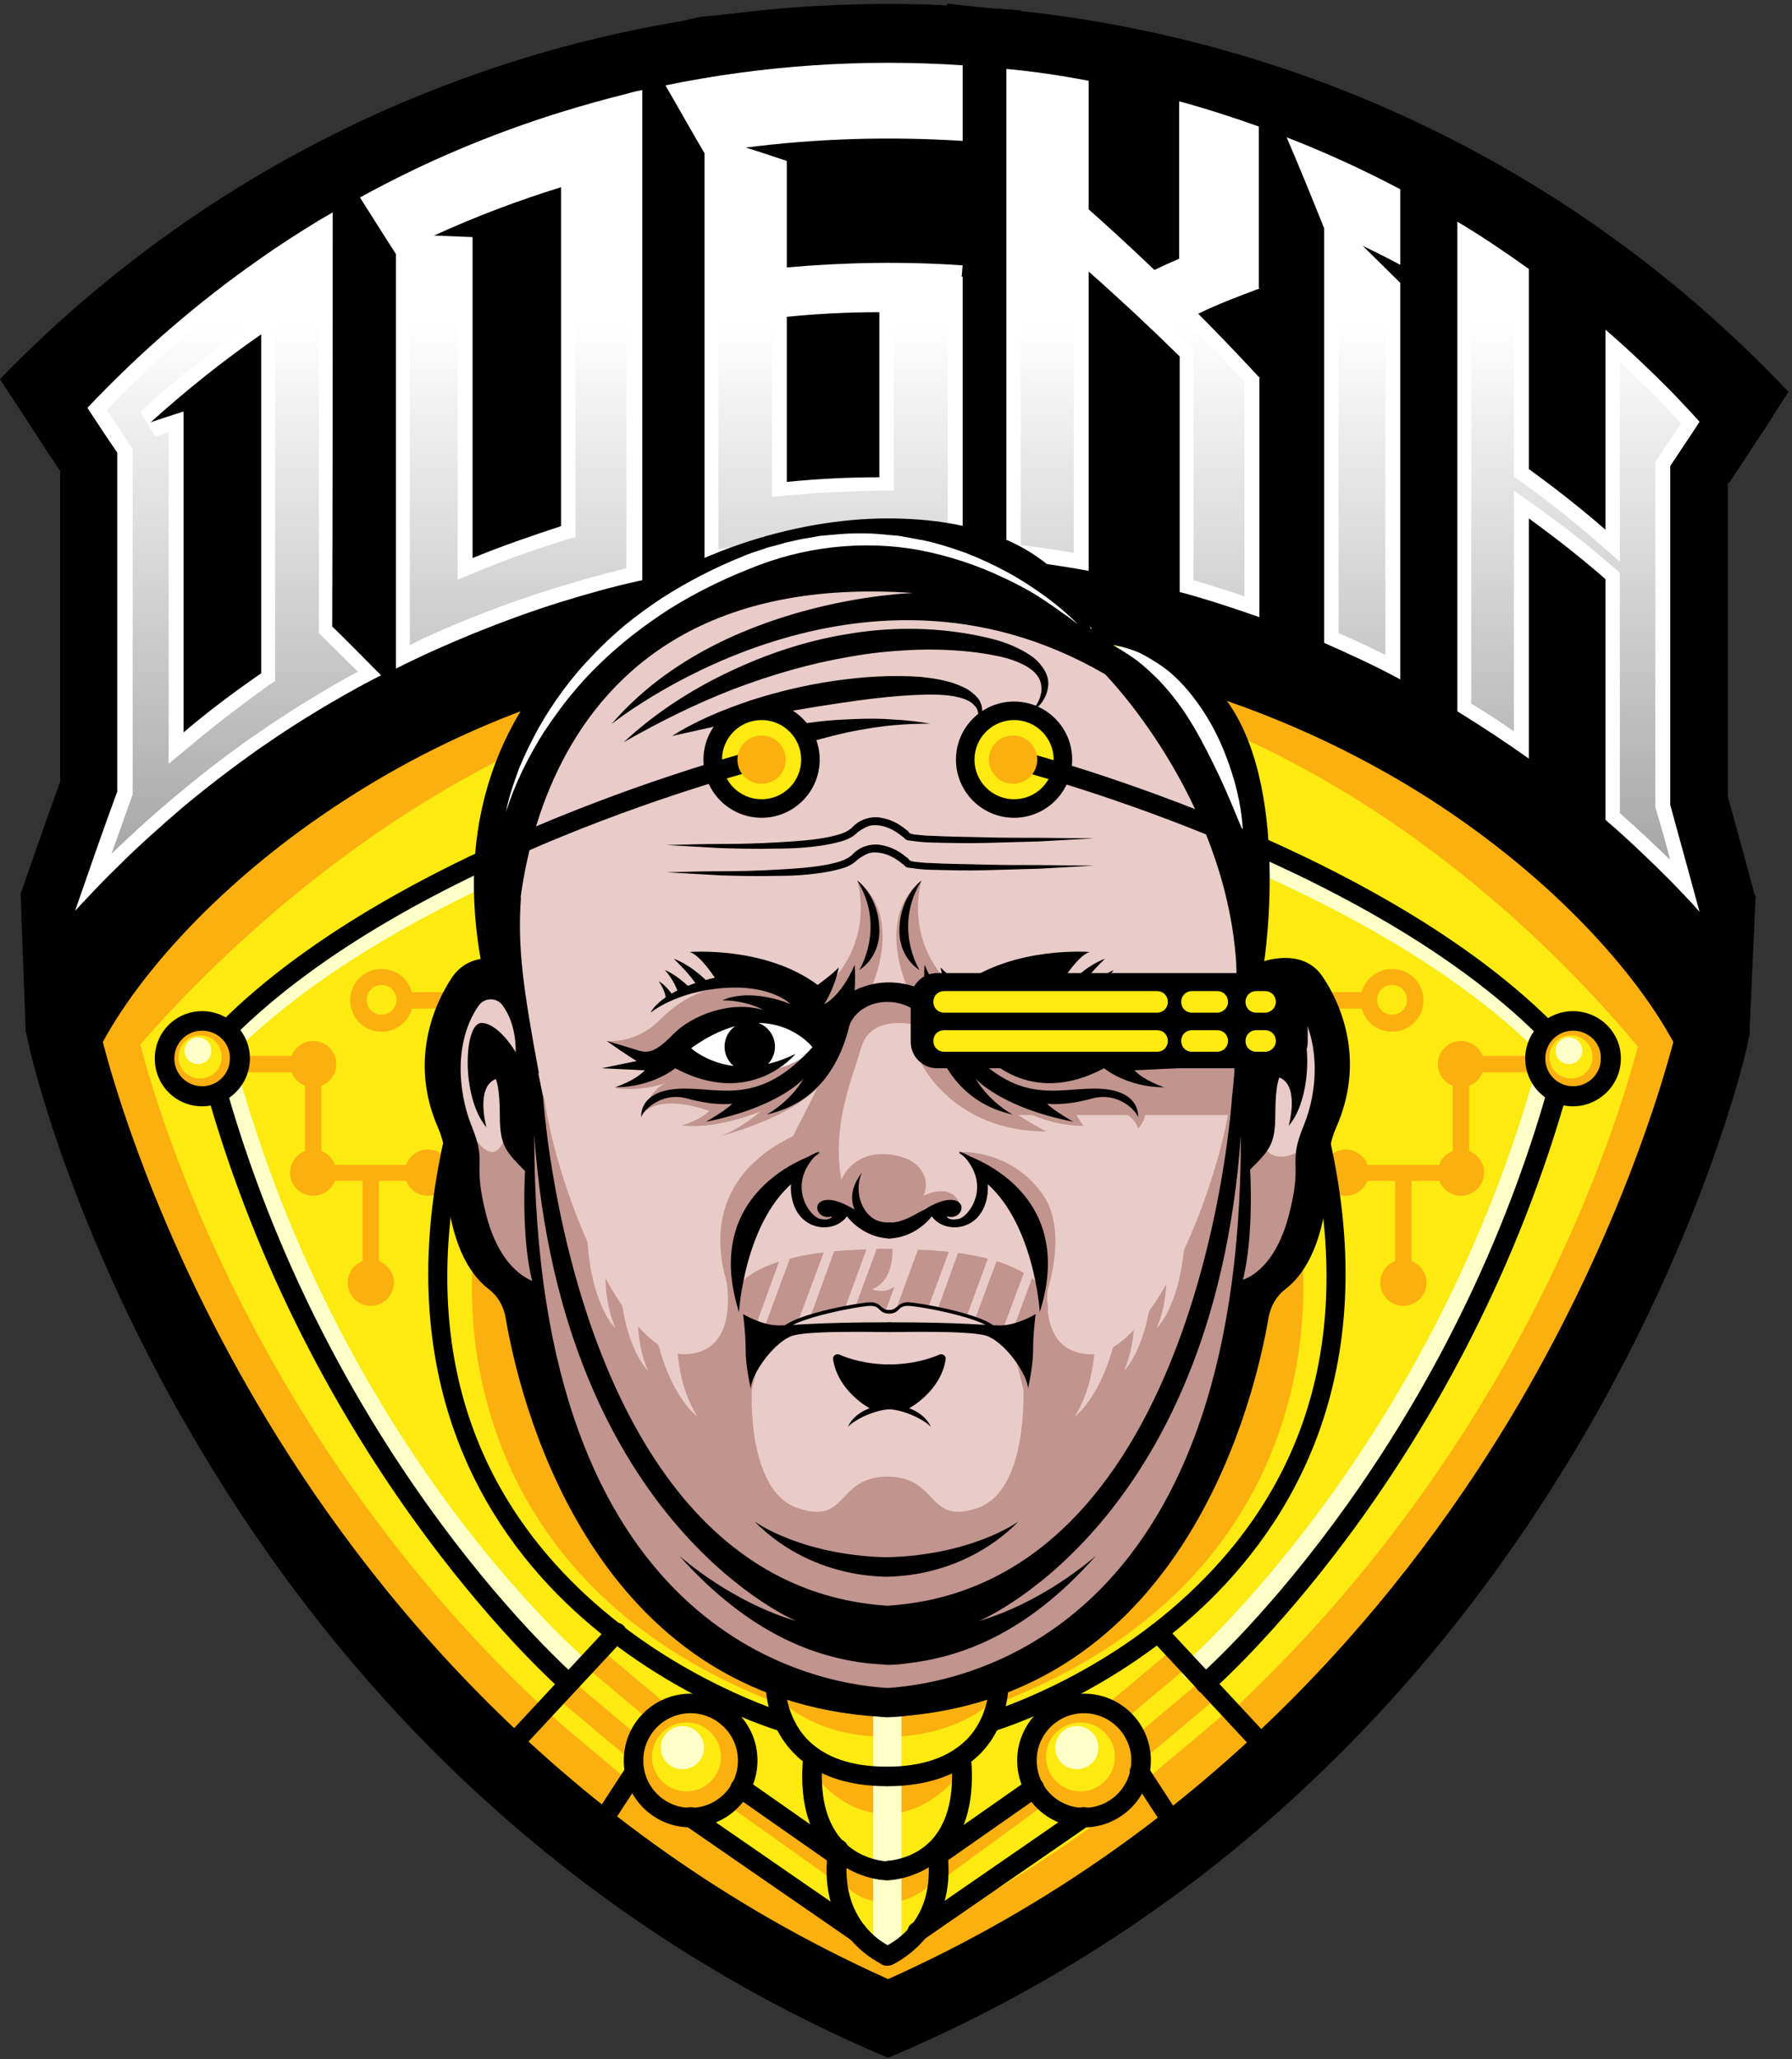 <svg width="349" height="401" viewBox="0 0 349 401" fill="none" xmlns="http://www.w3.org/2000/svg">
<rect x="0" y="0" width="349" height="401" fill="#333333" stroke="none"/>
<path d="M0 73.81L10.115 89.333C14.422 87.731 245.268 5.707 336.304 89.734L336.705 94.14L348.322 76.313C253.881 -23.536 95.343 -24.438 0 73.81Z" fill="black"/>
<path d="M336.605 94.139L345.318 81.02L339.309 74.51C337.306 72.307 335.303 70.204 333.3 68.1C329.093 63.794 324.587 59.588 320.08 55.682C320.08 55.682 293.64 35.852 289.634 33.448L284.026 30.043L283.926 29.943L272.408 23.934C267.201 21.33 261.893 19.027 256.485 16.823V16.623L251.878 14.921L213.921 4.505C208.913 3.604 203.806 2.802 198.798 2.201V2.001L192.589 1.601L184.477 0.699V1.1C180.571 0.9 176.765 0.799 172.859 0.799C160.641 0.799 136.204 3.303 136.204 3.303L124.787 6.007L111.868 8.711L112.168 9.212C110.065 9.813 107.962 10.414 105.859 11.115C95.743 14.22 85.829 18.125 76.214 22.732L61.792 30.043L53.981 34.35L54.181 34.65C50.876 36.753 47.571 38.856 44.366 41.16C31.647 50.073 19.729 60.389 9.013 71.806L0.1 73.909L11.717 91.736V152.227C9.113 159.337 6.61 166.648 4.106 173.759L23.235 185.076C25.738 182.272 28.342 179.568 30.946 176.964C34.852 173.158 38.858 169.452 42.964 165.947C47.571 162.141 52.378 158.436 57.186 155.031C61.492 152.026 65.999 149.122 70.506 146.518C73.41 144.815 76.414 143.113 79.519 141.611L80.821 140.91L82.123 140.309C86.73 138.005 91.537 135.802 96.244 133.899C101.552 131.696 107.06 129.793 112.569 128.09C117.176 126.688 121.883 125.386 126.59 124.285L133.2 122.782L139.008 121.781C144.016 120.98 149.124 120.279 154.231 119.778C159.94 119.277 165.648 118.977 171.357 118.977C171.858 118.977 172.358 118.977 172.859 118.977C177.166 118.977 181.472 119.077 185.778 119.377L190.586 119.678L194.592 120.078C199.699 120.579 204.707 121.38 209.714 122.282L218.227 123.884L226.54 126.187C231.447 127.489 236.455 129.092 241.262 130.794L247.371 132.998L253.38 135.602C258.087 137.705 262.894 139.908 267.401 142.312L272.709 145.116L277.817 148.221C282.323 150.925 286.73 153.929 291.036 157.034L301.252 164.345V164.745L305.158 168.15C309.264 171.656 313.27 175.461 317.075 179.367C318.878 181.27 320.781 183.173 322.484 185.176L341.813 174.56C340.11 168.15 338.307 161.641 336.505 155.131V94.139H336.605Z" fill="black"/>
<path d="M64.797 41.359C63.896 41.86 63.095 42.361 62.193 42.862C58.287 45.265 54.482 47.669 50.676 50.373C38.758 58.685 27.441 68.4 17.026 79.416C18.928 82.321 20.831 85.225 22.834 88.129C22.834 110.163 22.834 132.095 22.834 154.129C20.03 161.74 17.326 169.552 14.622 177.363C17.326 174.459 20.03 171.555 22.834 168.851C26.94 164.744 31.247 160.939 35.553 157.233C40.461 153.127 45.468 149.321 50.576 145.716C55.183 142.511 59.89 139.507 64.697 136.702C67.802 134.9 71.007 133.097 74.211 131.495C71.007 128.29 67.902 125.085 64.697 121.98C64.797 95.14 64.797 68.3 64.797 41.359ZM35.754 142.611C35.754 121.78 35.754 100.949 35.754 80.118C33.55 80.819 31.447 81.52 29.344 82.221C36.254 76.011 43.365 70.303 50.876 65.095C50.876 87.128 50.876 109.061 50.876 131.094C45.669 134.699 40.561 138.505 35.754 142.611Z" fill="white"/>
<path d="M21.733 166.246C23.035 162.541 24.337 158.835 25.639 155.23L25.839 154.729V87.428L20.831 79.817C30.446 69.702 41.162 60.688 52.479 52.776C55.583 50.573 58.788 48.47 62.093 46.467V123.282L62.894 124.083C65.198 126.287 67.401 128.59 69.705 130.793C67.602 131.895 65.498 133.097 63.495 134.299C58.688 137.103 53.881 140.207 49.274 143.412C44.066 147.018 38.959 151.024 34.051 155.13C29.745 158.735 25.639 162.441 21.733 166.246ZM32.849 148.72L37.556 144.814C42.364 140.808 47.371 137.003 52.379 133.397L53.58 132.596V59.687L49.074 62.791C41.462 68.099 34.151 73.908 27.341 80.217L30.245 85.025C31.147 84.724 31.948 84.424 32.849 84.123V148.72Z" fill="url(#paint0_linear_2891_574)"/>
<path d="M109.264 21.832C95.744 26.038 82.624 31.546 70.105 38.457C72.409 42.062 74.712 45.768 77.116 49.473C77.116 71.506 77.116 93.439 77.116 115.472C77.116 120.38 77.116 125.287 77.116 130.194C82.023 127.691 87.031 125.487 92.138 123.384C97.847 121.081 103.555 118.978 109.364 117.175C114.271 115.673 119.179 114.271 124.186 113.169C124.487 113.069 124.787 113.069 125.088 112.969C125.088 81.121 125.088 49.373 125.088 17.525C124.086 17.726 123.185 17.926 122.183 18.226C117.777 19.328 113.47 20.53 109.264 21.832ZM92.038 108.662C92.038 87.831 92.038 67 92.038 46.168C89.534 46.068 87.031 45.968 84.527 45.868C92.639 42.162 100.851 39.058 109.264 36.454C109.264 58.487 109.264 80.42 109.264 102.453C103.455 104.356 97.647 106.359 92.038 108.662Z" fill="white"/>
<path d="M79.82 48.672L79.419 47.971C77.617 45.167 75.814 42.263 74.011 39.458C85.528 33.349 97.546 28.342 109.965 24.436C113.871 23.234 117.977 22.132 121.983 21.131V110.665C117.376 111.767 112.769 113.069 108.262 114.471C102.354 116.274 96.545 118.377 90.836 120.68C87.131 122.182 83.425 123.785 79.82 125.588V48.672ZM89.134 112.868L93.04 111.266C98.548 108.963 104.256 106.96 110.065 105.157L112.068 104.556V32.648L108.363 33.75C99.85 36.354 91.437 39.559 83.325 43.264L84.427 48.672C86.029 48.672 87.531 48.772 89.134 48.772V112.868Z" fill="url(#paint1_linear_2891_574)"/>
<path d="M137.206 29.842C137.206 37.955 137.206 46.067 137.206 54.079C137.206 57.284 137.206 60.488 137.206 63.693C137.206 74.409 137.206 85.125 137.206 95.841C137.206 100.749 137.206 105.656 137.206 110.564C142.514 109.662 147.922 108.961 153.23 108.46C159.239 107.859 165.248 107.659 171.257 107.559C176.365 107.559 181.472 107.659 186.58 107.96C186.88 107.96 187.181 107.96 187.481 108.06C187.481 90.033 187.481 71.906 187.481 53.879C187.381 53.879 187.381 53.879 187.281 53.879C187.381 53.177 187.381 52.376 187.481 51.675C176.064 50.874 164.647 51.074 153.23 52.076C153.23 45.165 153.23 38.255 153.23 31.345C150.526 30.443 147.922 29.542 145.218 28.741C159.239 26.938 173.36 26.538 187.481 27.439C187.481 22.532 187.481 17.624 187.481 12.717C168.152 11.415 148.623 12.717 129.594 16.623C132.098 20.929 134.602 25.436 137.206 29.842ZM171.257 60.789C171.257 71.505 171.257 82.221 171.257 92.937C165.248 92.937 159.239 93.237 153.23 93.838C153.23 83.122 153.23 72.406 153.23 61.69C159.239 61.089 165.248 60.789 171.257 60.789Z" fill="white"/>
<path d="M140.01 29.141L139.609 28.44C137.707 25.135 135.804 21.83 134.001 18.525C146.82 16.122 159.84 14.92 172.859 14.92C176.765 14.92 180.671 15.02 184.577 15.22V24.234C180.671 24.034 176.765 23.933 172.859 23.933C163.545 23.933 154.031 24.534 144.817 25.736L144.316 31.244C146.319 31.845 148.322 32.546 150.325 33.147V54.98L153.43 54.68C159.84 54.079 166.35 53.778 172.859 53.778C176.665 53.778 180.471 53.878 184.276 54.079L184.076 56.282H184.577V104.755C180.671 104.554 176.765 104.454 172.859 104.454C172.359 104.454 171.758 104.454 171.157 104.454C165.048 104.454 158.938 104.855 152.829 105.356C148.523 105.756 144.216 106.257 139.91 106.958V29.141H140.01ZM171.257 57.884C165.148 57.884 159.039 58.285 152.929 58.786L150.325 58.986V96.743L153.43 96.442C159.339 95.942 165.348 95.641 171.257 95.541H174.061V57.784L171.257 57.884Z" fill="url(#paint2_linear_2891_574)"/>
<path d="M257.887 44.465C257.887 71.405 257.887 98.246 257.887 125.186C262.894 127.389 267.902 129.693 272.709 132.297C272.709 106.558 272.709 80.819 272.709 55.081C270.305 52.677 267.802 50.274 265.398 47.87C267.902 49.072 270.305 50.274 272.709 51.575C272.709 46.668 272.709 41.761 272.709 36.853C265.498 33.048 258.087 29.643 250.576 26.738C253.08 32.547 255.483 38.456 257.887 44.465Z" fill="white"/>
<path d="M269.905 127.589C266.9 126.087 263.796 124.584 260.691 123.282V43.863L260.491 43.362C258.989 39.557 257.386 35.751 255.784 31.945C260.591 33.948 265.198 36.152 269.805 38.555V46.868C268.703 46.367 267.601 45.766 266.5 45.265L263.295 49.872C265.498 51.975 267.601 54.078 269.805 56.182V127.589H269.905Z" fill="url(#paint3_linear_2891_574)"/>
<path d="M245.268 56.182C245.268 56.082 245.168 56.082 245.168 55.982C245.168 45.566 245.168 35.151 245.168 24.635C240.06 22.832 234.852 21.13 229.644 19.727C229.644 29.943 229.644 40.158 229.644 50.373C228.042 51.075 226.44 51.776 224.837 52.577C220.531 48.471 216.325 44.565 212.018 40.759C212.018 32.447 212.018 24.034 212.018 15.721C206.71 14.72 201.402 13.919 195.994 13.418C195.994 45.266 195.994 77.013 195.994 108.861C201.402 109.462 206.71 110.163 212.018 111.165C212.018 91.735 212.018 72.306 212.018 52.877C217.927 58.085 223.836 63.593 229.745 69.402C229.745 84.725 229.745 99.948 229.745 115.271C234.952 116.673 240.16 118.375 245.268 120.178C245.268 104.655 245.268 89.132 245.268 73.708L245.368 73.608L245.268 73.508C245.268 73.508 245.268 73.508 245.268 73.408H245.168C241.262 69.202 237.356 65.096 233.35 61.09C237.256 59.187 241.262 57.684 245.268 56.182Z" fill="white"/>
<path d="M242.263 116.072C238.958 114.971 235.754 113.969 232.449 112.968V68.1L231.647 67.299C225.839 61.59 219.83 55.982 213.821 50.674L209.114 46.468V107.66C205.709 107.059 202.203 106.558 198.798 106.157V16.623C202.203 17.024 205.709 17.524 209.114 18.125V42.061L210.115 42.862C214.422 46.668 218.728 50.574 222.934 54.58L224.337 55.882L226.039 55.081C227.641 54.38 229.244 53.679 230.846 52.978L232.549 52.276V23.533C235.854 24.535 239.159 25.536 242.364 26.638V54.179C238.958 55.481 235.553 56.783 232.148 58.185L228.242 59.788L231.247 62.792C234.952 66.498 238.658 70.404 242.364 74.31V116.072H242.263Z" fill="url(#paint4_linear_2891_574)"/>
<path d="M325.288 90.735C327.191 87.831 329.194 84.927 330.997 82.123C329.094 80.019 327.191 78.016 325.288 76.013C321.182 71.907 316.976 67.901 312.669 64.196C312.669 69.103 312.669 74.01 312.669 78.918C312.669 87.03 312.669 95.142 312.669 103.154C307.862 98.948 302.854 95.042 297.747 91.336C297.747 78.317 297.747 65.297 297.747 52.378C293.14 49.073 288.533 45.968 283.826 43.164C283.826 56.184 283.826 69.203 283.826 82.123C283.826 85.327 283.826 88.532 283.826 91.737C283.826 107.36 283.826 122.984 283.826 138.507C288.533 141.411 293.24 144.516 297.747 147.721C297.747 132.097 297.747 116.474 297.747 100.951C302.854 104.656 307.862 108.562 312.669 112.768C312.669 123.485 312.669 134.201 312.669 144.917C312.669 149.824 312.669 154.731 312.669 159.639C316.976 163.344 321.182 167.35 325.288 171.457C327.191 173.46 329.194 175.463 330.997 177.566C329.094 170.555 327.191 163.645 325.288 156.734C325.288 134.701 325.288 112.668 325.288 90.735Z" fill="white"/>
<path d="M325.288 167.45C322.083 164.346 318.778 161.241 315.473 158.337V111.466L314.472 110.665C309.664 106.459 304.557 102.453 299.349 98.747L294.842 95.542V142.413C292.138 140.51 289.334 138.707 286.53 137.005V48.272C289.334 50.074 292.138 51.977 294.842 53.88V92.838L296.044 93.639C301.052 97.245 306.059 101.151 310.766 105.257L315.473 109.363V70.505C318.077 72.908 320.681 75.412 323.185 78.016C324.587 79.418 325.989 80.921 327.391 82.423L322.384 89.934V157.135L322.484 157.535C323.485 160.74 324.387 164.045 325.288 167.45Z" fill="url(#paint5_linear_2891_574)"/>
<path d="M172.859 112.164C135.103 112.164 47.571 146.816 13.32 200.597C13.32 200.597 49.574 356.531 173.46 392.084C173.46 392.084 318.678 317.973 332.098 202.7C332.098 202.7 302.454 143.01 215.223 121.678C215.223 121.678 211.617 125.885 210.215 124.483C208.813 123.08 192.789 117.572 192.789 117.572L172.859 112.164Z" fill="#FCEA10"/>
<path d="M44.266 205.707C43.766 205.707 43.265 205.507 42.864 205.106C42.163 204.405 42.163 203.103 42.864 202.402C78.418 166.849 146.62 149.423 147.221 149.223C148.222 148.922 149.324 149.623 149.524 150.625C149.825 151.626 149.124 152.728 148.122 152.928C147.421 153.128 80.32 170.254 45.468 205.106C45.268 205.507 44.767 205.707 44.266 205.707Z" fill="#FFFFC8"/>
<path d="M301.252 205.707C300.751 205.707 300.25 205.507 299.85 205.106C264.997 170.254 197.897 153.128 197.196 152.928C196.194 152.628 195.593 151.626 195.794 150.625C196.094 149.623 197.096 148.922 198.097 149.223C198.798 149.423 266.9 166.849 302.454 202.402C303.155 203.103 303.155 204.405 302.454 205.106C302.253 205.507 301.753 205.707 301.252 205.707Z" fill="#FFFFC8"/>
<path d="M17.927 215.02C17.927 215.02 79.019 128.691 174.362 128.691C269.705 128.691 327.591 215.02 327.591 215.02L329.695 194.49L269.003 142.512L181.272 114.47L159.239 113.969L138.107 114.269L101.152 131.094L56.184 155.631L37.857 169.953L27.641 180.168L17.827 189.482L13.32 200.599L17.927 215.02Z" fill="#FCB010"/>
<path d="M187.281 115.272C187.281 115.272 165.448 108.462 156.034 111.467C146.52 114.471 129.895 120.981 125.288 125.588C120.681 130.195 109.364 139.709 104.957 152.929C100.551 166.149 97.546 180.069 97.546 180.069C97.546 180.069 97.346 191.186 96.044 191.186C94.742 191.186 88.433 195.793 88.433 195.793L85.428 208.813C85.428 208.813 87.031 219.829 87.832 220.73C88.533 221.732 89.835 233.95 89.835 233.95L92.439 241.061L101.252 250.776L104.957 271.907C104.957 271.907 114.372 291.937 114.372 293.039C114.372 294.141 126.49 312.668 126.49 312.668L144.817 323.284L167.051 331.597H181.873L211.918 317.876C211.918 317.876 226.34 297.946 227.541 297.946C228.743 297.946 243.465 258.587 243.465 258.587L245.568 252.078L254.782 241.261L256.184 224.336L260.391 209.013C260.391 209.013 257.586 197.395 256.184 195.993C254.782 194.591 251.477 190.986 250.576 190.285C249.675 189.584 243.365 186.78 243.365 186.78L242.664 174.361L236.355 158.337C236.355 158.337 224.737 137.305 224.136 136.704C223.535 136.104 215.423 128.592 215.423 128.592C215.423 128.592 208.012 126.589 207.111 125.688C206.209 124.787 197.897 119.479 197.897 119.479L187.281 115.272Z" fill="#E9CCC8"/>
<path d="M134.301 352.729C139.722 352.729 144.116 348.335 144.116 342.914C144.116 337.494 139.722 333.1 134.301 333.1C128.881 333.1 124.487 337.494 124.487 342.914C124.487 348.335 128.881 352.729 134.301 352.729Z" fill="#FCB010"/>
<path d="M133.701 348.822C137.406 348.822 140.411 345.818 140.411 342.112C140.411 338.407 137.406 335.402 133.701 335.402C129.995 335.402 126.99 338.407 126.99 342.112C126.99 345.818 129.995 348.822 133.701 348.822Z" fill="#FCEA10"/>
<path d="M132.899 344.516C135.222 344.516 137.106 342.633 137.106 340.31C137.106 337.987 135.222 336.104 132.899 336.104C130.576 336.104 128.693 337.987 128.693 340.31C128.693 342.633 130.576 344.516 132.899 344.516Z" fill="#FFFFC8"/>
<path d="M39.359 212.516C42.788 212.516 45.568 209.736 45.568 206.307C45.568 202.878 42.788 200.098 39.359 200.098C35.93 200.098 33.15 202.878 33.15 206.307C33.15 209.736 35.93 212.516 39.359 212.516Z" fill="#FCB010"/>
<path d="M38.958 210.012C41.282 210.012 43.165 208.129 43.165 205.806C43.165 203.483 41.282 201.6 38.958 201.6C36.635 201.6 34.752 203.483 34.752 205.806C34.752 208.129 36.635 210.012 38.958 210.012Z" fill="#FCEA10"/>
<path d="M38.558 207.208C39.996 207.208 41.162 206.042 41.162 204.604C41.162 203.166 39.996 202 38.558 202C37.12 202 35.954 203.166 35.954 204.604C35.954 206.042 37.12 207.208 38.558 207.208Z" fill="#FFFFC8"/>
<path d="M306.359 212.516C309.789 212.516 312.569 209.736 312.569 206.307C312.569 202.878 309.789 200.098 306.359 200.098C302.93 200.098 300.15 202.878 300.15 206.307C300.15 209.736 302.93 212.516 306.359 212.516Z" fill="#FCB010"/>
<path d="M305.959 210.012C308.282 210.012 310.165 208.129 310.165 205.806C310.165 203.483 308.282 201.6 305.959 201.6C303.636 201.6 301.753 203.483 301.753 205.806C301.753 208.129 303.636 210.012 305.959 210.012Z" fill="#FCEA10"/>
<path d="M305.558 207.208C306.996 207.208 308.162 206.042 308.162 204.604C308.162 203.166 306.996 202 305.558 202C304.12 202 302.954 203.166 302.954 204.604C302.954 206.042 304.12 207.208 305.558 207.208Z" fill="#FFFFC8"/>
<path d="M211.117 352.729C216.537 352.729 220.931 348.335 220.931 342.914C220.931 337.494 216.537 333.1 211.117 333.1C205.696 333.1 201.302 337.494 201.302 342.914C201.302 348.335 205.696 352.729 211.117 352.729Z" fill="#FCB010"/>
<path d="M210.416 348.822C214.122 348.822 217.126 345.818 217.126 342.112C217.126 338.407 214.122 335.402 210.416 335.402C206.71 335.402 203.706 338.407 203.706 342.112C203.706 345.818 206.71 348.822 210.416 348.822Z" fill="#FCEA10"/>
<path d="M209.715 344.516C212.038 344.516 213.921 342.633 213.921 340.31C213.921 337.987 212.038 336.104 209.715 336.104C207.392 336.104 205.508 337.987 205.508 340.31C205.508 342.633 207.392 344.516 209.715 344.516Z" fill="#FFFFC8"/>
<path d="M92.338 243.162C92.338 243.162 82.824 305.456 151.527 331.695L144.817 323.382L112.569 296.242L103.756 263.593L101.753 253.978L92.338 243.162Z" fill="#FCB010"/>
<path d="M106.016 332.982L103.118 336.434L119.994 350.599L122.891 347.147L106.016 332.982Z" fill="#FCB010"/>
<path d="M111.623 327.421L108.726 330.873L122.456 342.398L125.353 338.947L111.623 327.421Z" fill="#FCB010"/>
<path d="M117.492 321.546L114.595 324.998L127.558 335.879L130.455 332.428L117.492 321.546Z" fill="#FCB010"/>
<path d="M222.509 347.109L225.406 350.561L242.282 336.395L239.384 332.944L222.509 347.109Z" fill="#FCB010"/>
<path d="M220.119 338.867L223.017 342.318L236.747 330.793L233.849 327.341L220.119 338.867Z" fill="#FCB010"/>
<path d="M214.97 332.386L217.867 335.838L230.831 324.957L227.933 321.505L214.97 332.386Z" fill="#FCB010"/>
<path d="M253.38 243.162C253.38 243.162 262.894 305.456 194.191 331.695L200.901 323.382L233.15 296.242L241.963 263.593L243.966 253.978L253.38 243.162Z" fill="#FCB010"/>
<path d="M152.729 331.696C152.729 331.696 159.239 338.206 172.659 338.206C186.079 338.206 192.789 331.696 192.789 331.696V327.891L186.68 329.493L176.164 330.895L163.846 329.493L153.13 327.891H149.725L152.729 331.696Z" fill="#FCB010"/>
<path d="M158.938 345.916C158.938 345.916 164.046 353.227 172.659 353.227C181.272 353.227 187.281 345.015 187.281 345.015L185.979 344.113L158.838 344.514V345.916H158.938Z" fill="#FCB010"/>
<path d="M162.944 361.64L162.243 366.046L141.512 351.324L146.219 349.521L162.944 361.64Z" fill="#FCB010"/>
<path d="M162.944 361.641V365.046C162.944 365.046 165.849 370.454 172.659 370.454C179.469 370.454 182.774 365.046 182.774 365.046L181.773 361.641C181.773 361.641 174.362 368.351 162.944 361.641Z" fill="#FCB010"/>
<path d="M184.777 365.045L203.806 351.124L201.202 349.521L183.575 361.64V365.045H184.777Z" fill="#FCB010"/>
<path d="M25.839 197.195C25.839 197.195 48.372 313.169 166.85 376.163L169.955 380.87L172.659 381.972L173.16 388.381L149.825 384.375L124.487 369.553L108.162 355.332L70.005 315.272L48.372 287.43L42.564 268.902L18.928 231.346L14.421 200.6L16.224 193.389L23.135 185.377L25.839 197.195Z" fill="#FCB010"/>
<path d="M320.581 197.195C320.581 197.195 298.047 313.169 179.569 376.163L176.465 380.87L173.761 381.972L173.26 388.381L196.595 384.375L221.933 369.553L238.157 355.432L276.314 315.372L298.047 287.53L303.856 269.002L327.491 231.346L331.998 200.6L330.195 193.389L323.285 185.377L320.581 197.195Z" fill="#FCB010"/>
<path d="M173.36 389.482L166.85 382.471L169.454 378.666L174.261 379.968L177.266 377.664C177.266 377.664 176.365 384.174 177.266 384.174C178.267 384.274 173.36 389.482 173.36 389.482Z" fill="#FCB010"/>
<path d="M143.916 255.48C143.916 255.48 130.796 232.746 154.432 221.229L165.348 199.797L166.149 195.09L179.369 194.789V199.797C179.369 199.797 169.855 196.892 167.752 203.903C165.648 210.913 162.043 219.226 163.846 229.741C163.846 229.741 166.35 223.031 175.063 225.135C178.968 226.036 181.372 229.241 179.87 232.846C179.87 232.846 185.679 229.742 187.081 235.049H183.175C183.175 235.049 180.771 234.549 179.77 235.55C178.768 236.552 176.164 238.555 176.164 238.555L172.559 239.957L169.755 237.353L167.752 237.653L166.35 236.351L165.448 236.051L163.045 236.351L161.843 238.154L158.137 237.553L156.134 235.951L155.033 232.946V230.543L154.732 228.54C154.732 228.54 149.224 231.344 146.82 238.054C144.417 244.764 143.315 249.371 143.315 249.371L143.916 255.48Z" fill="#C1948E"/>
<path d="M118.077 202.702C118.077 202.702 123.686 203.403 128.393 198.696C133.1 193.989 138.408 191.285 148.923 191.285C159.439 191.285 162.243 202.702 162.243 202.702C162.243 202.702 161.843 204.405 162.243 204.805C162.644 205.206 163.345 206.107 160.741 210.013C158.137 213.819 151.928 217.925 140.411 221.23C140.411 221.23 144.316 219.728 148.122 216.423C148.122 216.423 139.509 220.028 132.799 219.127C132.799 219.127 136.304 218.226 138.107 216.323C138.107 216.323 129.895 213.118 125.889 216.223C125.889 216.223 125.989 212.617 129.795 210.814C129.795 210.814 125.989 212.517 119.679 211.916C119.679 211.916 125.989 211.215 127.191 209.112C128.393 207.009 127.091 205.907 127.091 205.907L123.986 206.408L118.077 202.702Z" fill="#C1948E"/>
<path d="M89.735 217.524C93.14 222.932 96.044 227.639 98.548 221.229C101.052 214.82 104.357 216.923 103.655 217.524C102.954 218.124 102.754 224.334 102.754 224.334L103.655 226.938L104.857 254.078L98.548 249.371L92.338 240.057L91.838 234.249L89.635 227.438C89.635 227.438 89.635 225.536 89.635 224.434C89.635 223.332 89.735 217.524 89.735 217.524Z" fill="#C1948E"/>
<path d="M245.468 220.127C245.468 220.127 245.468 227.638 252.579 224.433C259.689 221.228 260.19 215.119 260.19 215.119L255.984 229.941L254.782 239.556L251.477 243.261L243.565 252.175L242.063 249.27L242.564 223.331L245.468 220.127Z" fill="#C1948E"/>
<path d="M151.728 245.668C140.01 249.374 142.414 255.983 142.414 255.983L143.415 256.985L146.119 258.788C146.119 258.788 146.42 258.788 146.92 258.888L151.728 245.668Z" fill="#C1948E"/>
<path d="M157.837 256.383C159.239 255.983 162.043 255.182 164.647 254.481L168.753 243.264C166.45 243.364 164.347 243.464 162.444 243.664L157.837 256.383Z" fill="#C1948E"/>
<path d="M160.441 243.863C157.937 244.164 155.734 244.564 153.831 245.065L148.723 258.886C149.324 258.886 149.825 258.986 150.225 258.986C151.627 258.986 153.53 258.085 153.53 258.085L155.433 257.283L160.441 243.863Z" fill="#C1948E"/>
<path d="M186.58 243.965L182.674 254.781C184.877 255.282 186.98 255.983 188.282 256.283L192.389 245.067C190.686 244.666 188.783 244.265 186.58 243.965Z" fill="#C1948E"/>
<path d="M199.399 247.872C197.997 247.071 196.294 246.269 194.091 245.568L189.885 256.885L192.489 257.987C192.489 257.987 193.991 258.688 195.293 258.888L199.399 247.872Z" fill="#C1948E"/>
<path d="M201.001 248.871L197.296 258.886C198.698 258.786 200.1 258.686 200.1 258.686L202.804 256.883L203.806 255.882C203.906 255.982 205.208 252.276 201.001 248.871Z" fill="#C1948E"/>
<path d="M184.777 243.764C182.974 243.564 180.971 243.363 178.768 243.363L174.562 254.78C174.762 254.58 175.063 254.38 175.363 254.079C175.864 253.579 178.267 253.879 180.871 254.38L184.777 243.764Z" fill="#C1948E"/>
<path d="M172.459 255.282L176.865 243.264C175.663 243.264 174.462 243.164 173.16 243.164C172.358 243.164 171.557 243.164 170.756 243.164L166.75 253.98C168.753 253.58 170.456 253.48 170.856 253.88C171.557 254.681 172.058 255.082 172.459 255.282Z" fill="#C1948E"/>
<path d="M179.469 207.108C179.469 207.108 185.678 220.328 203.806 220.328C203.806 220.328 201.502 219.226 198.297 217.123H242.564L241.462 206.307H211.517H181.172L179.469 207.108Z" fill="#C1948E"/>
<path d="M217.727 215.823C217.727 215.823 221.232 217.625 221.632 219.728C221.632 219.728 223.435 218.026 223.035 215.823C222.734 213.519 217.727 215.823 217.727 215.823Z" fill="#C1948E"/>
<path d="M175.563 331.596H170.055V378.967H175.563V331.596Z" fill="#FFFFC8"/>
<path d="M198.698 215.921C198.698 215.921 203.906 219.226 211.016 219.226C211.016 219.226 209.414 217.023 209.114 215.921C208.813 214.82 198.698 215.921 198.698 215.921Z" fill="#C1948E"/>
<path d="M186.68 224.333C186.68 224.333 196.194 223.531 202.704 232.044C209.214 240.557 202.504 255.479 202.504 255.479L201.202 243.161L198.398 235.95L195.994 232.745C195.994 232.745 195.794 232.144 195.293 231.644C194.792 231.143 191.988 228.839 191.587 228.339C191.087 227.938 186.68 224.333 186.68 224.333Z" fill="#C1948E"/>
<path d="M166.95 171.455C166.95 171.455 170.656 183.073 160.841 192.186L158.838 197.995L162.043 198.195L164.347 195.992L166.85 193.789L169.354 192.987C169.454 192.987 176.365 178.866 166.95 171.455Z" fill="#C1948E"/>
<path d="M179.469 171.455C179.469 171.455 175.764 183.073 185.578 192.186L187.581 197.995L184.377 198.195L182.073 195.992L179.569 193.789L177.066 192.987C176.965 192.987 170.155 178.866 179.469 171.455Z" fill="#C1948E"/>
<path d="M239.76 213.52C236.955 233.449 223.535 264.496 211.918 263.695C200.3 262.894 204.807 246.369 204.807 246.369L201.602 247.37C201.602 247.37 205.909 254.08 197.496 258.787V263.294L199.299 270.505C199.299 270.505 200.3 290.235 190.386 293.64C180.471 297.045 182.874 287.631 172.959 287.531H172.859H172.759C162.744 287.631 165.248 297.045 155.333 293.64C145.318 290.235 146.42 270.505 146.42 270.505L148.222 263.294V258.787C139.81 254.181 144.116 247.37 144.116 247.37L140.911 246.369C140.911 246.369 145.418 262.894 133.801 263.695C122.183 264.496 108.763 233.449 105.959 213.52L101.352 229.944L103.856 253.179L108.062 278.717C108.062 278.717 117.076 296.845 117.076 297.946C117.076 299.048 138.207 320.48 138.207 320.48L172.759 331.697V331.797H172.859H172.959V331.697L207.511 320.48C207.511 320.48 228.643 299.048 228.643 297.946C228.643 296.845 237.656 278.717 237.656 278.717L241.863 253.179L244.367 229.944L239.76 213.52Z" fill="#C1948E"/>
<path d="M112.769 326.588C112.368 326.588 111.868 326.488 111.567 326.087C111.066 325.687 64.597 285.827 43.265 212.016C42.964 211.015 43.565 209.913 44.567 209.613C45.568 209.312 46.67 209.913 46.97 210.915C67.902 283.524 113.57 322.682 114.071 323.083C114.872 323.784 114.972 324.986 114.271 325.787C113.771 326.288 113.27 326.588 112.769 326.588Z" fill="#FFFFC8"/>
<path d="M214.422 125.586C214.422 125.586 235.553 141.71 242.564 167.449C242.564 167.549 245.168 126.587 214.422 125.586Z" fill="white"/>
<path d="M132.599 203.905C132.599 203.905 138.007 197.695 145.819 197.695C153.63 197.695 158.638 203.804 158.638 203.804C158.638 203.804 155.633 208.612 144.917 209.012C134.001 209.313 132.599 203.905 132.599 203.905Z" fill="white"/>
<path d="M96.745 161.839C96.745 161.839 100.951 119.275 146.92 106.356C192.889 93.436 213.52 123.482 213.52 123.482C213.52 123.482 175.363 101.048 145.418 114.468C115.573 127.788 96.745 161.839 96.745 161.839Z" fill="white"/>
<path d="M60.992 211.715C63.481 211.715 65.498 209.697 65.498 207.208C65.498 204.719 63.481 202.701 60.992 202.701C58.502 202.701 56.485 204.719 56.485 207.208C56.485 209.697 58.502 211.715 60.992 211.715Z" fill="#FCB010"/>
<path d="M60.992 232.846C63.481 232.846 65.498 230.828 65.498 228.339C65.498 225.85 63.481 223.832 60.992 223.832C58.502 223.832 56.485 225.85 56.485 228.339C56.485 230.828 58.502 232.846 60.992 232.846Z" fill="#FCB010"/>
<path d="M83.325 232.846C85.814 232.846 87.832 230.828 87.832 228.339C87.832 225.85 85.814 223.832 83.325 223.832C80.836 223.832 78.818 225.85 78.818 228.339C78.818 230.828 80.836 232.846 83.325 232.846Z" fill="#FCB010"/>
<path d="M72.208 254.277C74.697 254.277 76.715 252.259 76.715 249.77C76.715 247.281 74.697 245.264 72.208 245.264C69.719 245.264 67.702 247.281 67.702 249.77C67.702 252.259 69.719 254.277 72.208 254.277Z" fill="#FCB010"/>
<path d="M83.325 229.942H59.389V208.81H45.669V205.605H62.594V226.837H83.325V229.942Z" fill="#FCB010"/>
<path d="M74.311 200.9C70.906 200.9 68.202 198.196 68.202 194.791C68.202 191.386 70.906 188.682 74.311 188.682C77.717 188.682 80.421 191.386 80.421 194.791C80.521 198.096 77.717 200.9 74.311 200.9ZM74.311 191.786C72.709 191.786 71.407 193.088 71.407 194.691C71.407 196.293 72.709 197.595 74.311 197.595C75.914 197.595 77.216 196.293 77.216 194.691C77.216 193.088 75.914 191.786 74.311 191.786Z" fill="#FCB010"/>
<path d="M89.835 193.188H78.918V196.392H89.835V193.188Z" fill="#FCB010"/>
<path d="M284.527 211.715C287.016 211.715 289.033 209.697 289.033 207.208C289.033 204.719 287.016 202.701 284.527 202.701C282.038 202.701 280.02 204.719 280.02 207.208C280.02 209.697 282.038 211.715 284.527 211.715Z" fill="#FCB010"/>
<path d="M284.527 232.846C287.016 232.846 289.033 230.828 289.033 228.339C289.033 225.85 287.016 223.832 284.527 223.832C282.038 223.832 280.02 225.85 280.02 228.339C280.02 230.828 282.038 232.846 284.527 232.846Z" fill="#FCB010"/>
<path d="M262.093 232.846C264.582 232.846 266.6 230.828 266.6 228.339C266.6 225.85 264.582 223.832 262.093 223.832C259.604 223.832 257.586 225.85 257.586 228.339C257.586 230.828 259.604 232.846 262.093 232.846Z" fill="#FCB010"/>
<path d="M273.31 254.277C275.799 254.277 277.817 252.259 277.817 249.77C277.817 247.281 275.799 245.264 273.31 245.264C270.821 245.264 268.803 247.281 268.803 249.77C268.803 252.259 270.821 254.277 273.31 254.277Z" fill="#FCB010"/>
<path d="M286.129 229.942H262.093V226.837H282.924V205.605H299.85V208.81H286.129V229.942Z" fill="#FCB010"/>
<path d="M271.107 200.9C267.701 200.9 264.997 198.196 264.997 194.791C264.997 191.386 267.701 188.682 271.107 188.682C274.512 188.682 277.216 191.386 277.216 194.791C277.316 198.096 274.512 200.9 271.107 200.9ZM271.107 191.786C269.504 191.786 268.202 193.088 268.202 194.691C268.202 196.293 269.504 197.595 271.107 197.595C272.709 197.595 274.011 196.293 274.011 194.691C274.011 193.088 272.709 191.786 271.107 191.786Z" fill="#FCB010"/>
<path d="M266.6 193.188H255.683V196.392H266.6V193.188Z" fill="#FCB010"/>
<path d="M232.148 327.188C231.647 327.188 231.047 326.988 230.646 326.487C229.945 325.686 230.045 324.484 230.846 323.783C231.347 323.383 277.616 282.922 298.548 210.313C298.848 209.312 299.95 208.711 300.951 209.011C301.953 209.312 302.554 210.413 302.253 211.415C280.921 285.226 233.851 326.287 233.35 326.688C233.05 327.088 232.649 327.188 232.148 327.188Z" fill="#FFFFC8"/>
<path d="M166.45 187.88C166.45 187.88 168.653 212.717 149.324 217.023C149.324 217.023 153.731 214.72 156.535 210.013C156.535 210.013 151.728 215.621 137.506 218.425C137.506 218.425 141.212 216.322 142.614 214.92C142.614 214.92 139.309 215.421 133.901 213.919C128.493 212.416 124.887 216.723 124.887 217.624C124.887 217.624 124.186 212.517 131.998 212.016C139.91 211.515 147.521 215.822 158.237 203.904C158.237 203.904 149.825 193.188 134.602 204.104C134.602 204.104 142.414 211.415 154.932 205.206C154.932 205.206 146.319 215.922 131.497 208.01C131.497 208.01 127.091 211.715 119.78 211.715C119.78 211.715 123.585 210.514 125.588 208.41L117.176 208.01L123.986 206.608C123.986 206.608 121.983 205.406 118.177 202.702C118.177 202.702 121.983 203.804 124.186 204.505C126.289 205.206 127.792 204.805 131.197 201.3C134.702 197.794 142.213 194.69 148.723 196.693C148.723 196.693 145.518 194.79 140.711 194.79C140.711 194.79 145.318 192.186 153.931 195.491C153.931 195.491 150.225 191.685 140.911 192.386C131.597 193.087 126.69 197.194 126.69 197.194C126.69 197.194 128.593 192.787 139.209 190.383C139.209 190.383 136.405 185.977 134.301 185.376C134.301 185.376 149.024 184.174 159.239 191.785C159.239 191.785 162.043 189.782 163.345 188.38C163.345 188.38 162.744 191.986 160.541 195.491C160.541 195.591 163.746 194.089 166.45 187.88Z" fill="black"/>
<path d="M138.107 191.485C138.107 191.485 135.003 188.08 131.197 186.678C131.197 186.678 134.702 189.983 135.904 192.186L138.107 191.485Z" fill="black"/>
<path d="M134.602 192.586C134.602 192.586 132.098 189.983 129.494 188.881C129.494 188.881 131.397 190.984 132.098 193.388L134.602 192.586Z" fill="black"/>
<path d="M131.097 193.888C131.097 193.888 129.695 191.785 128.292 191.084C128.292 191.084 129.695 192.987 129.695 194.689L131.097 193.888Z" fill="black"/>
<path d="M172.859 238.053C169.054 238.053 164.947 233.647 161.342 233.647C157.737 233.647 159.039 237.753 162.043 236.851C162.043 236.851 161.843 237.753 159.74 237.352C157.636 236.952 152.829 230.342 159.639 224.232C159.639 224.232 153.13 225.935 154.131 232.745C155.133 239.756 162.344 240.457 164.947 236.851C164.947 236.851 168.052 241.158 173.56 241.158V238.053H172.859Z" fill="black"/>
<path d="M143.916 255.481C143.916 255.481 145.017 237.254 155.333 229.542L157.136 226.237L159.74 224.435C159.84 224.335 136.104 230.744 143.916 255.481Z" fill="black"/>
<path d="M173.56 257.483V259.386C170.255 259.386 158.638 259.086 154.732 259.987C150.926 260.888 146.219 267.699 146.219 270.403C146.219 270.403 145.218 266.196 145.218 262.791C145.218 259.386 144.717 255.881 144.717 255.881C144.717 255.881 148.322 258.084 151.627 258.084C154.932 258.084 158.237 257.483 173.56 257.483Z" fill="black"/>
<path d="M173.56 265.697V274.41C170.856 274.41 166.85 276.113 165.148 277.815C165.148 277.815 165.949 275.512 169.354 274.21C169.354 274.21 163.245 271.005 162.243 264.695C162.143 263.994 162.844 263.494 163.545 263.794C165.148 264.495 168.553 265.697 173.56 265.697Z" fill="black"/>
<path d="M167.351 188.881C167.351 188.881 172.559 180.569 166.95 171.455C166.95 171.455 171.257 174.46 171.257 181.27C171.257 186.678 167.351 188.881 167.351 188.881Z" fill="black"/>
<path d="M257.586 190.181C253.48 184.072 245.268 187.477 245.268 187.477L239.96 213.516L241.662 221.428C241.662 317.673 188.082 327.688 172.859 328.689C157.737 327.788 104.056 317.673 104.056 221.428L105.759 213.516L100.451 187.477C100.451 187.477 92.338 184.172 88.132 190.181C84.326 195.79 79.72 206.907 85.328 219.626C86.229 221.729 86.73 223.932 86.73 226.236C86.73 232.445 87.732 245.364 95.243 251.073C96.945 252.375 98.047 254.278 98.448 256.481C101.052 271.904 114.372 329.09 168.853 334.097C170.155 334.198 171.457 334.298 172.759 334.398C174.061 334.298 175.363 334.298 176.665 334.097C231.147 329.09 244.467 271.804 247.071 256.481C247.471 254.378 248.573 252.375 250.275 251.073C257.787 245.364 258.788 232.445 258.788 226.236C258.788 223.932 259.289 221.729 260.19 219.626C265.899 206.806 261.392 195.79 257.586 190.181ZM94.742 236.751C91.838 225.735 95.043 227.037 91.838 219.225C89.034 212.215 88.533 202.5 93.24 195.79C94.341 194.288 96.545 194.187 97.747 195.59C99.049 197.292 100.451 200.197 100.451 204.904C100.451 204.904 97.146 199.195 93.741 199.195C90.335 199.195 89.735 213.617 94.742 219.526C94.742 219.526 92.539 211.714 96.545 210.111C96.545 210.111 97.346 211.413 97.346 217.322C97.346 223.231 98.648 224.333 102.253 228.038C102.253 228.038 101.452 240.858 103.655 249.47C103.756 249.27 97.647 247.868 94.742 236.751ZM253.881 219.225C250.676 227.037 253.881 225.735 250.976 236.751C248.072 247.768 242.063 249.17 242.063 249.17C244.266 240.557 243.465 227.738 243.465 227.738C247.171 224.032 248.373 222.931 248.373 217.022C248.373 211.113 249.174 209.811 249.174 209.811C253.18 211.413 250.976 219.225 250.976 219.225C255.984 213.416 255.283 198.895 251.978 198.895C248.673 198.895 245.268 204.603 245.268 204.603C245.268 199.896 246.67 196.992 247.972 195.289C249.174 193.787 251.377 193.887 252.479 195.489C257.186 202.5 256.785 212.215 253.881 219.225Z" fill="black"/>
<path d="M146.019 208.711C148.729 208.711 150.926 206.514 150.926 203.804C150.926 201.094 148.729 198.896 146.019 198.896C143.309 198.896 141.112 201.094 141.112 203.804C141.112 206.514 143.309 208.711 146.019 208.711Z" fill="black"/>
<path d="M180.07 187.88C180.07 187.88 177.867 212.717 197.196 217.023C197.196 217.023 192.789 214.72 189.985 210.013C189.985 210.013 194.792 215.621 209.013 218.425C209.013 218.425 205.308 216.322 203.906 214.92C203.906 214.92 207.211 215.421 212.619 213.919C218.027 212.416 221.632 216.723 221.632 217.624C221.632 217.624 222.333 212.517 214.522 212.016C206.61 211.515 198.998 215.822 188.282 203.904C188.282 203.904 196.695 193.188 211.918 204.104C211.918 204.104 204.106 211.415 191.587 205.206C191.587 205.206 200.2 215.922 215.022 208.01C215.022 208.01 219.429 211.715 226.74 211.715C226.74 211.715 222.934 210.514 220.931 208.41L229.344 208.01L222.534 206.608C222.534 206.608 224.537 205.406 228.342 202.702C228.342 202.702 224.537 203.804 222.333 204.505C220.23 205.206 218.728 204.805 215.323 201.3C211.818 197.794 204.306 194.69 197.797 196.693C197.797 196.693 201.001 194.79 205.809 194.79C205.809 194.79 201.202 192.186 192.589 195.491C192.589 195.491 196.294 191.685 205.608 192.386C214.922 193.087 219.83 197.194 219.83 197.194C219.83 197.194 217.927 192.787 207.311 190.383C207.311 190.383 210.115 185.977 212.218 185.376C212.218 185.376 197.496 184.174 187.281 191.785C187.281 191.785 184.477 189.782 183.175 188.38C183.175 188.38 183.776 191.986 185.979 195.491C185.879 195.591 182.674 194.089 180.07 187.88Z" fill="black"/>
<path d="M208.312 191.485C208.312 191.485 211.417 188.08 215.223 186.678C215.223 186.678 211.718 189.983 210.516 192.186L208.312 191.485Z" fill="black"/>
<path d="M211.818 192.586C211.818 192.586 214.322 189.983 216.925 188.881C216.925 188.881 215.023 190.984 214.322 193.388L211.818 192.586Z" fill="black"/>
<path d="M215.323 193.888C215.323 193.888 216.725 191.785 218.127 191.084C218.127 191.084 216.725 192.987 216.725 194.689L215.323 193.888Z" fill="black"/>
<path d="M173.56 238.053C177.366 238.053 181.472 233.647 185.078 233.647C188.683 233.647 187.381 237.753 184.377 236.851C184.377 236.851 184.577 237.753 186.68 237.352C188.783 236.952 193.59 230.342 186.78 224.232C186.78 224.232 193.29 225.935 192.288 232.745C191.287 239.756 184.076 240.457 181.472 236.851C181.472 236.851 178.368 241.158 172.859 241.158V238.053H173.56Z" fill="black"/>
<path d="M202.504 255.481C202.504 255.481 201.402 237.254 191.087 229.542L189.284 226.237L186.68 224.435C186.68 224.335 210.315 230.744 202.504 255.481Z" fill="black"/>
<path d="M172.859 257.483V259.386C176.164 259.386 187.782 259.086 191.687 259.987C195.493 260.888 200.2 267.699 200.2 270.403C200.2 270.403 201.202 266.196 201.202 262.791C201.202 259.386 201.703 255.881 201.703 255.881C201.703 255.881 198.097 258.084 194.792 258.084C191.487 258.084 188.182 257.483 172.859 257.483Z" fill="black"/>
<path d="M172.859 265.697V274.41C175.563 274.41 179.569 276.113 181.272 277.815C181.272 277.815 180.471 275.512 177.066 274.21C177.066 274.21 183.175 271.005 184.176 264.695C184.276 263.994 183.575 263.494 182.874 263.794C181.272 264.495 177.867 265.697 172.859 265.697Z" fill="black"/>
<path d="M153.029 258.886L152.529 258.385C155.133 255.781 167.651 253.578 169.554 253.578C170.656 253.578 171.257 254.079 171.657 254.479C172.058 254.78 172.358 255.08 173.06 255.08H173.26C173.961 255.08 174.261 254.78 174.662 254.479C175.163 254.079 175.663 253.578 176.765 253.578C178.568 253.578 191.187 255.781 193.791 258.385L193.29 258.886C190.886 256.482 178.868 254.279 176.765 254.279C175.864 254.279 175.463 254.58 175.063 254.98C174.662 255.381 174.161 255.781 173.26 255.781H173.06C172.158 255.781 171.657 255.381 171.257 254.98C170.856 254.58 170.456 254.279 169.554 254.279C167.451 254.279 155.333 256.583 153.029 258.886Z" fill="black"/>
<path d="M179.069 188.881C179.069 188.881 173.861 180.569 179.469 171.455C179.469 171.455 175.163 174.46 175.163 181.27C175.163 186.678 179.069 188.881 179.069 188.881Z" fill="black"/>
<path d="M165.348 199.799C167.752 193.489 178.167 193.289 181.272 200.6L183.275 198.597L181.072 193.389C181.072 193.389 173.56 188.682 165.448 193.389L164.046 197.295L165.348 199.799Z" fill="black"/>
<path d="M167.852 228.34C165.949 232.746 168.553 238.054 172.659 238.054V239.857L168.853 238.455C168.853 238.455 163.045 234.649 167.852 228.34Z" fill="black"/>
<path d="M174.261 303.253V306.958C174.261 306.958 158.938 308.36 146.92 296.242C146.92 296.242 156.435 303.253 174.261 303.253Z" fill="black"/>
<path d="M171.057 303.253V306.958C171.057 306.958 186.38 308.36 198.398 296.242C198.398 296.242 188.883 303.253 171.057 303.253Z" fill="black"/>
<path d="M190.586 315.673C203.205 311.968 212.819 303.455 213.42 302.954C199.8 318.377 186.88 322.684 176.765 323.886C175.363 324.086 174.061 324.186 172.859 324.186C171.557 324.086 170.255 323.986 168.953 323.886C158.838 322.684 146.019 318.277 132.298 302.954C132.899 303.455 142.514 311.968 155.133 315.673C153.63 315.072 106.36 294.241 103.655 213.42H105.759C105.759 213.42 111.567 308.763 172.859 312.669C234.151 308.763 239.96 213.42 239.96 213.42H242.063C239.359 294.341 192.088 315.072 190.586 315.673Z" fill="black"/>
<path d="M121.482 144.514C127.391 139.006 134.301 134.499 141.612 130.994C148.923 127.489 156.835 124.785 164.947 123.483C173.06 122.081 181.372 122.081 189.484 123.583C191.487 123.983 193.49 124.384 195.493 125.085C197.496 125.786 199.399 126.688 201.202 127.99C202.103 128.691 202.804 129.492 203.405 130.493C204.006 131.495 204.306 132.697 204.106 133.798C203.806 136.002 202.404 137.904 200.501 138.706C201.302 138.105 201.903 137.303 202.303 136.402C202.704 135.501 202.904 134.599 202.804 133.698C202.704 131.895 201.402 130.593 199.8 129.692C198.197 128.791 196.395 128.19 194.492 127.789C192.589 127.389 190.686 127.088 188.783 126.888C184.877 126.487 180.971 126.387 177.066 126.587C173.16 126.788 169.254 127.188 165.448 127.889C157.737 129.191 150.225 131.395 142.814 134.199C135.603 137.003 128.493 140.508 121.482 144.514Z" fill="black"/>
<path d="M130.896 143.311C135.603 140.307 140.811 138.203 146.119 136.401C151.427 134.698 156.835 133.396 162.343 132.595C167.852 131.794 173.46 131.393 179.169 131.794C181.973 132.094 184.877 132.495 187.581 133.797C188.282 134.097 188.883 134.498 189.484 134.999C190.085 135.499 190.686 136.1 190.986 136.902C191.287 137.603 191.387 138.504 191.187 139.205C190.986 139.906 190.686 140.607 190.285 141.108C190.686 139.806 190.686 138.304 189.885 137.502C189.184 136.601 187.982 136.1 186.78 135.8C184.377 135.199 181.672 135.199 178.968 135.299C173.66 135.499 168.252 136.2 162.944 137.002C157.636 137.803 152.228 138.704 146.92 139.806C141.612 140.908 136.304 142.109 130.896 143.311Z" fill="black"/>
<path d="M152.128 141.61C154.632 141.109 157.036 140.808 159.439 140.508C161.843 140.207 164.246 140.107 166.75 140.007C169.154 139.907 171.557 139.907 173.961 140.107C176.365 140.207 178.768 140.508 181.172 140.909C178.768 140.909 176.365 141.009 174.061 141.209C171.657 141.409 169.354 141.81 167.051 142.21C164.747 142.611 162.444 143.212 160.14 143.813C157.837 144.414 155.633 145.115 153.43 145.916C152.228 146.317 151.027 145.716 150.526 144.614C150.125 143.412 150.726 142.21 151.828 141.71C151.928 141.71 152.028 141.61 152.128 141.61Z" fill="black"/>
<path d="M236.254 133.298C220.33 117.374 212.419 122.482 212.419 122.482C212.419 122.482 208.413 100.949 172.859 100.949C137.306 100.949 82.724 127.489 93.741 187.479L96.645 190.283L100.451 187.479L100.651 185.476C100.651 185.476 98.347 109.863 177.867 115.471C177.867 115.471 140.11 116.473 119.079 141.009C119.079 141.009 166.35 102.852 215.223 131.295C215.223 131.295 238.558 154.93 240.761 187.479C240.761 187.479 241.262 202.201 239.96 213.518L243.465 212.416L246.169 187.479C246.169 187.479 252.178 149.222 236.254 133.298ZM206.81 119.277C205.608 118.375 204.407 117.574 203.205 116.773C200.801 115.171 198.197 113.768 195.593 112.567C190.386 110.063 184.877 108.26 179.269 107.159C168.052 105.055 156.234 106.457 145.719 110.864C140.411 112.967 135.203 115.571 130.396 118.576C125.588 121.68 120.981 125.186 116.875 129.192C114.772 131.195 112.869 133.298 111.067 135.501C109.264 137.704 107.561 140.108 105.959 142.512C102.854 147.419 100.25 152.627 98.548 158.135C99.049 155.231 100.05 152.527 101.052 149.722C102.153 147.018 103.455 144.414 104.857 141.811C107.762 136.703 111.267 131.896 115.373 127.689C116.375 126.588 117.476 125.586 118.478 124.585C119.579 123.583 120.681 122.582 121.783 121.68C124.086 119.777 126.49 118.075 128.893 116.473C133.901 113.268 139.109 110.564 144.617 108.36C145.919 107.759 147.421 107.359 148.823 106.858C149.524 106.558 150.225 106.457 150.926 106.257C151.627 106.057 152.328 105.857 153.03 105.656C154.432 105.356 155.934 104.955 157.436 104.755C158.137 104.655 158.938 104.454 159.639 104.354L161.843 104.154C164.847 103.854 167.752 103.753 170.756 103.954L171.858 104.054C172.258 104.054 172.559 104.154 172.959 104.154C173.66 104.254 174.462 104.254 175.163 104.354L177.366 104.755C178.067 104.855 178.768 105.055 179.569 105.156C182.474 105.756 185.278 106.658 188.082 107.659C190.886 108.761 193.49 109.963 196.094 111.365C198.698 112.767 201.102 114.369 203.505 116.072C205.809 117.774 208.112 119.677 210.115 121.78C209.214 120.979 208.012 120.078 206.81 119.277ZM237.556 151.325C235.954 147.92 234.251 144.515 232.349 141.31C230.446 138.105 228.242 135.1 225.638 132.396C224.336 131.094 222.934 129.792 221.532 128.691C220.03 127.589 218.428 126.588 216.725 125.586C218.628 125.887 220.531 126.488 222.333 127.289C224.136 128.19 225.839 129.292 227.341 130.494C230.446 132.997 232.949 136.202 235.053 139.607C237.156 143.012 238.658 146.618 239.86 150.323C241.062 154.029 241.863 157.935 242.063 161.841C240.561 158.235 239.159 154.73 237.556 151.325Z" fill="black"/>
<path d="M249.574 208.01H182.474C179.669 208.01 177.366 205.707 177.366 202.903V194.59C177.366 191.786 179.669 189.482 182.474 189.482H249.574C252.379 189.482 254.682 191.786 254.682 194.59V202.903C254.682 205.707 252.379 208.01 249.574 208.01Z" fill="black"/>
<path d="M225.338 197.193H183.876C182.674 197.193 181.773 196.291 181.773 195.089C181.773 193.888 182.674 192.986 183.876 192.986H225.338C226.54 192.986 227.441 193.888 227.441 195.089C227.441 196.291 226.54 197.193 225.338 197.193Z" fill="#FCEA10"/>
<path d="M225.338 204.804H183.876C182.674 204.804 181.773 203.903 181.773 202.701C181.773 201.499 182.674 200.598 183.876 200.598H225.338C226.54 200.598 227.441 201.499 227.441 202.701C227.441 203.903 226.54 204.804 225.338 204.804Z" fill="#FCEA10"/>
<path d="M237.056 197.193H232.148C230.946 197.193 230.045 196.291 230.045 195.089C230.045 193.888 230.946 192.986 232.148 192.986H237.056C238.257 192.986 239.159 193.888 239.159 195.089C239.159 196.291 238.157 197.193 237.056 197.193Z" fill="#FCEA10"/>
<path d="M237.056 204.804H232.148C230.946 204.804 230.045 203.903 230.045 202.701C230.045 201.499 230.946 200.598 232.148 200.598H237.056C238.257 200.598 239.159 201.499 239.159 202.701C239.159 203.903 238.157 204.804 237.056 204.804Z" fill="#FCEA10"/>
<path d="M246.37 197.193H244.667C243.465 197.193 242.564 196.291 242.564 195.089C242.564 193.888 243.465 192.986 244.667 192.986H246.37C247.571 192.986 248.473 193.888 248.473 195.089C248.473 196.291 247.471 197.193 246.37 197.193Z" fill="#FCEA10"/>
<path d="M246.37 204.804H244.667C243.465 204.804 242.564 203.903 242.564 202.701C242.564 201.499 243.465 200.598 244.667 200.598H246.37C247.571 200.598 248.473 201.499 248.473 202.701C248.473 203.903 247.471 204.804 246.37 204.804Z" fill="#FCEA10"/>
<path d="M148.322 159.237C154.573 159.237 159.639 154.171 159.639 147.92C159.639 141.67 154.573 136.604 148.322 136.604C142.072 136.604 137.005 141.67 137.005 147.92C137.005 154.171 142.072 159.237 148.322 159.237Z" fill="black"/>
<path d="M148.322 155.632C152.581 155.632 156.034 152.18 156.034 147.921C156.034 143.662 152.581 140.209 148.322 140.209C144.063 140.209 140.611 143.662 140.611 147.921C140.611 152.18 144.063 155.632 148.322 155.632Z" fill="#FCEA10"/>
<path d="M197.496 159.237C203.746 159.237 208.813 154.171 208.813 147.92C208.813 141.67 203.746 136.604 197.496 136.604C191.246 136.604 186.179 141.67 186.179 147.92C186.179 154.171 191.246 159.237 197.496 159.237Z" fill="black"/>
<path d="M197.496 155.632C201.755 155.632 205.208 152.18 205.208 147.921C205.208 143.662 201.755 140.209 197.496 140.209C193.237 140.209 189.784 143.662 189.784 147.921C189.784 152.18 193.237 155.632 197.496 155.632Z" fill="#FCEA10"/>
<path d="M129.795 169.854C133.4 169.753 136.905 169.653 140.511 169.653C144.016 169.653 147.621 169.553 151.127 169.353C154.632 169.153 158.237 168.952 161.642 168.251C163.345 167.851 165.048 167.45 166.149 166.248C166.85 165.547 167.651 165.046 168.653 164.746C169.554 164.445 170.656 164.345 171.557 164.546C173.46 164.846 175.163 165.747 176.565 166.949C176.765 167.049 176.965 167.25 177.066 167.45C177.166 167.55 177.166 167.55 177.166 167.55C177.166 167.55 177.266 167.55 177.366 167.65C177.767 167.75 178.167 167.851 178.568 167.851C179.469 167.951 180.27 168.051 181.172 168.051C184.677 168.251 188.282 168.251 191.788 168.351C195.293 168.451 198.898 168.451 202.404 168.451L213.12 168.552C209.614 168.752 206.009 168.952 202.504 169.153C198.898 169.253 195.393 169.353 191.788 169.453C188.182 169.553 184.677 169.453 181.072 169.353C180.17 169.353 179.269 169.253 178.368 169.153C177.867 169.052 177.466 169.052 176.965 168.952C176.865 168.952 176.765 168.952 176.565 168.852C176.365 168.752 176.164 168.652 176.164 168.552C176.064 168.451 175.864 168.251 175.663 168.151C174.362 167.049 172.759 166.248 171.257 166.048C170.456 165.948 169.654 165.948 168.953 166.248C168.252 166.549 167.551 166.949 166.95 167.45C166.249 168.151 165.348 168.652 164.447 168.952C163.545 169.253 162.644 169.453 161.743 169.653C158.137 170.354 154.632 170.555 151.027 170.555C147.421 170.655 143.916 170.555 140.31 170.454L129.795 169.854Z" fill="black"/>
<path d="M129.795 164.543C133.4 164.443 136.905 164.343 140.511 164.343C144.016 164.343 147.621 164.243 151.127 164.042C154.632 163.842 158.237 163.642 161.642 162.941C163.345 162.54 165.048 162.139 166.149 160.938C166.85 160.237 167.651 159.736 168.653 159.435C169.554 159.135 170.656 159.035 171.557 159.235C173.46 159.536 175.163 160.437 176.565 161.639C176.765 161.739 176.965 161.939 177.066 162.139C177.166 162.24 177.166 162.24 177.166 162.24C177.166 162.24 177.266 162.24 177.366 162.34C177.767 162.44 178.167 162.54 178.568 162.54C179.469 162.64 180.27 162.74 181.172 162.74C184.677 162.941 188.282 162.941 191.788 163.041C195.293 163.141 198.898 163.141 202.404 163.141L213.12 163.241C209.614 163.441 206.009 163.642 202.504 163.842C198.898 163.942 195.393 164.042 191.788 164.142C188.182 164.243 184.677 164.142 181.072 164.042C180.17 164.042 179.269 163.942 178.368 163.842C177.867 163.742 177.466 163.742 176.965 163.642C176.865 163.642 176.765 163.642 176.565 163.542C176.365 163.441 176.164 163.341 176.164 163.241C176.064 163.141 175.864 162.941 175.663 162.84C174.362 161.739 172.759 160.938 171.257 160.737C170.456 160.637 169.654 160.637 168.953 160.938C168.252 161.238 167.551 161.639 166.95 162.139C166.249 162.84 165.348 163.341 164.447 163.642C163.545 163.942 162.644 164.142 161.743 164.343C158.137 165.044 154.632 165.244 151.027 165.244C147.421 165.344 143.916 165.244 140.31 165.144L129.795 164.543Z" fill="black"/>
<path d="M101.452 174.86C100.751 184.575 101.953 192.787 104.957 209.011H103.155C103.155 209.011 100.451 197.895 100.451 197.194C100.451 196.593 97.947 186.778 97.947 186.778L97.546 177.865L98.648 171.455L101.452 174.86Z" fill="black"/>
<path d="M339.71 198.896C332.599 184.374 314.772 162.241 286.129 143.813C268.302 132.296 241.162 119.076 205.709 114.068C208.212 117.273 211.117 120.278 213.52 123.583C220.331 125.586 227.141 129.692 232.248 134.299C251.577 140.208 267.101 148.32 278.518 155.631C303.255 171.555 318.978 190.082 325.889 202.902C323.686 211.214 315.373 239.857 295.944 273.107C275.113 308.66 236.955 356.732 172.959 385.375C108.963 356.632 70.806 308.66 49.975 273.107C30.446 239.857 22.133 211.114 20.03 202.902C26.94 190.082 42.664 171.555 67.401 155.631C77.316 149.221 90.235 142.311 106.059 136.802C109.264 131.895 113.57 127.689 117.777 123.583C120.08 121.279 122.384 118.876 124.987 116.873C124.987 116.873 124.987 116.873 125.088 116.772C97.046 122.982 75.013 133.998 59.79 143.813C31.147 162.241 13.32 184.374 6.209 198.896L5.108 201.099L5.608 203.503C5.909 204.905 13.52 238.655 37.556 279.717C51.678 303.853 68.503 325.586 87.732 344.214C111.768 367.549 139.509 386.177 170.155 399.497L172.959 400.698L175.764 399.497C206.41 386.177 234.151 367.649 258.187 344.214C277.416 325.586 294.241 303.853 308.363 279.717C332.399 238.555 340.01 204.905 340.31 203.503L340.811 201.099L339.71 198.896Z" fill="black"/>
<path d="M39.359 215.42C34.251 215.42 30.145 211.314 30.145 206.106C30.145 200.999 34.251 196.893 39.359 196.893C44.467 196.893 48.673 200.999 48.673 206.106C48.673 211.214 44.467 215.42 39.359 215.42ZM39.359 200.698C36.355 200.698 33.951 203.102 33.951 206.106C33.951 209.111 36.355 211.515 39.359 211.515C42.364 211.515 44.767 209.111 44.767 206.106C44.867 203.102 42.364 200.698 39.359 200.698Z" fill="black"/>
<path d="M306.36 215.42C301.252 215.42 297.046 211.314 297.046 206.106C297.046 200.999 301.252 196.893 306.36 196.893C311.467 196.893 315.674 200.999 315.674 206.106C315.674 211.214 311.467 215.42 306.36 215.42ZM306.36 200.698C303.355 200.698 300.952 203.102 300.952 206.106C300.952 209.111 303.355 211.515 306.36 211.515C309.364 211.515 311.768 209.111 311.768 206.106C311.868 203.102 309.364 200.698 306.36 200.698Z" fill="black"/>
<path d="M172.859 347.819C164.847 347.819 158.638 345.616 154.532 341.309C148.923 335.501 149.124 328.09 149.124 327.789L152.929 327.889C152.929 327.989 152.829 334.099 157.236 338.705C160.641 342.211 165.849 344.013 172.759 344.013V347.819H172.859Z" fill="black"/>
<path d="M172.859 366.147C172.559 366.147 166.049 366.046 161.142 360.738C157.236 356.432 155.633 350.122 156.435 341.91L160.24 342.311C159.539 349.421 160.841 354.729 163.946 358.235C167.651 362.341 172.759 362.441 172.759 362.441L172.859 366.147Z" fill="black"/>
<path d="M152.228 337.203C151.327 336.902 130.396 330.793 111.668 313.467C94.341 297.443 75.914 268.4 86.53 221.529L90.235 222.431C82.023 258.585 90.035 288.229 114.071 310.563C132.098 327.288 152.929 333.497 153.13 333.597L152.228 337.203Z" fill="black"/>
<path d="M44.267 202.5C43.766 202.5 43.265 202.3 42.864 201.899C42.163 201.198 42.163 199.896 42.864 199.195C78.418 163.642 146.62 146.216 147.221 146.015C148.222 145.715 149.324 146.416 149.524 147.418C149.825 148.419 149.124 149.521 148.122 149.721C147.421 149.921 80.321 167.047 45.468 201.899C45.268 202.3 44.767 202.5 44.267 202.5Z" fill="black"/>
<path d="M98.648 342.812C98.147 342.812 97.747 342.612 97.346 342.312C96.545 341.611 96.545 340.409 97.246 339.608L118.678 316.573C119.379 315.772 120.581 315.772 121.382 316.473C122.183 317.174 122.183 318.376 121.482 319.177L100.05 342.211C99.649 342.612 99.149 342.812 98.648 342.812Z" fill="black"/>
<path d="M134.502 355.832C127.291 355.832 121.482 350.023 121.482 342.812C121.482 335.602 127.291 329.793 134.502 329.793C141.713 329.793 147.521 335.602 147.521 342.812C147.521 350.023 141.612 355.832 134.502 355.832ZM134.502 333.599C129.394 333.599 125.288 337.705 125.288 342.812C125.288 347.92 129.394 352.026 134.502 352.026C139.609 352.026 143.716 347.92 143.716 342.812C143.716 337.705 139.509 333.599 134.502 333.599Z" fill="black"/>
<path d="M116.875 357.234C116.475 357.234 116.174 357.133 115.874 356.933C114.972 356.332 114.772 355.13 115.273 354.329L121.983 344.014C122.584 343.112 123.786 342.912 124.587 343.413C125.488 344.014 125.689 345.215 125.188 346.017L118.478 356.332C118.177 356.933 117.576 357.234 116.875 357.234Z" fill="black"/>
<path d="M166.85 378.063C166.45 378.063 166.049 377.963 165.749 377.763L133.4 355.429C132.499 354.828 132.298 353.626 132.899 352.725C133.5 351.824 134.702 351.623 135.603 352.224L167.952 374.558C168.853 375.159 169.054 376.361 168.453 377.262C168.052 377.763 167.451 378.063 166.85 378.063Z" fill="black"/>
<path d="M162.243 362.643C161.843 362.643 161.442 362.543 161.142 362.343L143.115 349.724C142.213 349.123 142.013 347.921 142.614 347.02C143.215 346.119 144.417 345.918 145.318 346.519L163.345 359.138C164.246 359.739 164.447 360.941 163.846 361.842C163.445 362.343 162.844 362.643 162.243 362.643Z" fill="black"/>
<path d="M110.766 329.792C110.366 329.792 109.865 329.592 109.564 329.291C109.064 328.891 61.993 287.729 40.661 214.018C40.361 213.017 40.961 211.915 41.963 211.615C42.964 211.314 44.066 211.915 44.367 212.917C65.398 285.626 111.667 325.986 112.068 326.387C112.869 327.088 112.969 328.29 112.268 329.091C111.868 329.492 111.367 329.792 110.766 329.792Z" fill="black"/>
<path d="M172.659 347.821V344.015C179.569 344.015 184.777 342.212 188.282 338.707C192.789 334.1 192.589 327.991 192.589 327.991L196.395 327.891C196.395 328.191 196.595 335.602 190.986 341.411C186.88 345.617 180.671 347.821 172.659 347.821Z" fill="black"/>
<path d="M172.659 366.147V362.341C172.759 362.341 177.867 362.241 181.572 358.135C184.677 354.629 185.879 349.321 185.278 342.311L189.084 341.91C189.885 350.122 188.282 356.432 184.377 360.738C179.469 366.046 172.959 366.147 172.659 366.147Z" fill="black"/>
<path d="M172.859 382.773H172.659C172.158 382.773 171.657 382.573 171.357 382.273C168.353 380.67 159.039 374.561 161.342 359.739C161.542 358.737 162.444 357.936 163.545 358.136C164.547 358.337 165.348 359.238 165.148 360.34C163.345 372.458 170.456 377.465 172.859 378.767C175.363 377.465 182.474 372.558 180.571 360.34C180.371 359.338 181.172 358.337 182.173 358.136C183.275 357.936 184.176 358.737 184.377 359.739C186.68 374.561 177.266 380.67 174.362 382.273C173.861 382.573 173.46 382.773 172.859 382.773Z" fill="black"/>
<path d="M193.29 337.203L192.288 333.498C192.489 333.398 213.32 327.288 231.347 310.463C255.383 288.13 263.495 258.485 255.183 222.331L258.888 221.43C269.604 268.3 251.077 297.243 233.751 313.368C215.123 330.694 194.191 336.903 193.29 337.203Z" fill="black"/>
<path d="M301.252 202.5C300.751 202.5 300.25 202.299 299.85 201.899C264.997 167.046 197.897 149.921 197.196 149.72C196.194 149.42 195.593 148.419 195.794 147.417C196.094 146.416 197.096 145.815 198.097 146.015C198.798 146.215 266.9 163.641 302.454 199.195C303.155 199.896 303.155 201.198 302.454 201.899C302.253 202.299 301.753 202.5 301.252 202.5Z" fill="black"/>
<path d="M246.97 342.812C246.47 342.812 245.969 342.612 245.568 342.211L224.136 319.177C223.435 318.376 223.435 317.174 224.236 316.473C225.038 315.772 226.239 315.772 226.94 316.573L248.373 339.608C249.074 340.409 249.074 341.611 248.272 342.312C247.872 342.712 247.371 342.812 246.97 342.812Z" fill="black"/>
<path d="M211.117 355.832C203.906 355.832 198.097 350.023 198.097 342.812C198.097 335.602 203.906 329.793 211.117 329.793C218.327 329.793 224.136 335.602 224.136 342.812C224.136 350.023 218.227 355.832 211.117 355.832ZM211.117 333.599C206.009 333.599 201.903 337.705 201.903 342.812C201.903 347.92 206.009 352.026 211.117 352.026C216.224 352.026 220.33 347.92 220.33 342.812C220.33 337.705 216.124 333.599 211.117 333.599Z" fill="black"/>
<path d="M228.643 357.233C228.042 357.233 227.441 356.933 227.041 356.332L220.33 346.016C219.73 345.115 220.03 343.913 220.931 343.412C221.833 342.811 223.035 343.112 223.535 344.013L230.245 354.329C230.846 355.23 230.546 356.432 229.644 356.933C229.344 357.133 229.044 357.233 228.643 357.233Z" fill="black"/>
<path d="M178.668 378.063C178.067 378.063 177.466 377.763 177.066 377.262C176.465 376.361 176.665 375.159 177.566 374.558L209.915 352.224C210.816 351.623 212.018 351.824 212.619 352.725C213.22 353.626 213.02 354.828 212.118 355.429L179.77 377.763C179.469 377.963 179.069 378.063 178.668 378.063Z" fill="black"/>
<path d="M183.375 362.643C182.774 362.643 182.173 362.343 181.773 361.842C181.172 360.941 181.372 359.739 182.273 359.138L200.3 346.519C201.202 345.918 202.404 346.119 203.004 347.02C203.605 347.921 203.405 349.123 202.504 349.724L184.477 362.343C184.076 362.543 183.776 362.643 183.375 362.643Z" fill="black"/>
<path d="M234.752 329.792C234.251 329.792 233.65 329.592 233.25 329.091C232.549 328.29 232.649 327.088 233.45 326.387C233.951 325.986 280.22 285.526 301.152 212.917C301.452 211.915 302.554 211.314 303.555 211.615C304.557 211.915 305.158 213.017 304.857 214.018C283.525 287.829 236.455 328.891 235.954 329.291C235.653 329.592 235.153 329.792 234.752 329.792Z" fill="black"/>
<path d="M148.322 152.627C150.922 152.627 153.03 150.52 153.03 147.92C153.03 145.32 150.922 143.213 148.322 143.213C145.723 143.213 143.615 145.32 143.615 147.92C143.615 150.52 145.723 152.627 148.322 152.627Z" fill="#FCB010"/>
<path d="M197.296 152.627C199.896 152.627 202.003 150.52 202.003 147.92C202.003 145.32 199.896 143.213 197.296 143.213C194.696 143.213 192.589 145.32 192.589 147.92C192.589 150.52 194.696 152.627 197.296 152.627Z" fill="#FCB010"/>
<path d="M131.998 257.282C131.998 257.282 130.696 267.697 135.804 275.81C135.804 275.81 129.294 271.403 126.89 255.379L131.998 257.282Z" fill="#E9CCC8"/>
<path d="M125.288 247.969C125.288 247.969 122.384 258.084 126.189 266.898C126.189 266.898 120.481 261.59 120.581 245.365L125.288 247.969Z" fill="#E9CCC8"/>
<path d="M118.979 239.756C118.979 239.756 116.074 249.871 119.88 258.685C119.88 258.685 114.171 253.377 114.271 237.152L118.979 239.756Z" fill="#E9CCC8"/>
<path d="M213.12 257.282C213.12 257.282 214.422 267.697 209.314 275.81C209.314 275.81 215.824 271.403 218.227 255.379L213.12 257.282Z" fill="#E9CCC8"/>
<path d="M219.83 247.969C219.83 247.969 222.734 258.084 218.928 266.898C218.928 266.898 224.637 261.59 224.537 245.365L219.83 247.969Z" fill="#E9CCC8"/>
<path d="M226.139 239.756C226.139 239.756 229.044 249.871 225.238 258.685C225.238 258.685 230.946 253.377 230.846 237.152L226.139 239.756Z" fill="#E9CCC8"/>
<path d="M169.855 251.073C169.855 251.073 176.865 253.877 176.865 242.26H173.761C173.761 242.26 174.662 249.07 169.855 251.073Z" fill="#E9CCC8"/>
<path d="M73.811 228.34H70.606V249.772H73.811V228.34Z" fill="#FCB010"/>
<path d="M274.912 228.34H271.707V249.772H274.912V228.34Z" fill="#FCB010"/>
<path d="M341.913 174.46L340.711 201.1L324.887 183.874V178.966L331.998 179.968L339.209 171.455L341.913 174.46Z" fill="black"/>
<path d="M4.006 173.76L5.007 201.101L13.42 200.6L23.235 185.077L18.428 180.169L4.006 173.76Z" fill="black"/>
<defs>
<linearGradient id="paint0_linear_2891_574" x1="45.202" y1="63.092" x2="45.202" y2="363.569" gradientUnits="userSpaceOnUse">
<stop stop-color="white"/>
<stop offset="1"/>
</linearGradient>
<linearGradient id="paint1_linear_2891_574" x1="98.068" y1="63.094" x2="98.068" y2="363.571" gradientUnits="userSpaceOnUse">
<stop stop-color="white"/>
<stop offset="1"/>
</linearGradient>
<linearGradient id="paint2_linear_2891_574" x1="159.29" y1="63.092" x2="159.29" y2="363.57" gradientUnits="userSpaceOnUse">
<stop stop-color="white"/>
<stop offset="1"/>
</linearGradient>
<linearGradient id="paint3_linear_2891_574" x1="262.89" y1="63.092" x2="262.89" y2="363.569" gradientUnits="userSpaceOnUse">
<stop stop-color="white"/>
<stop offset="1"/>
</linearGradient>
<linearGradient id="paint4_linear_2891_574" x1="220.498" y1="63.093" x2="220.498" y2="363.57" gradientUnits="userSpaceOnUse">
<stop stop-color="white"/>
<stop offset="1"/>
</linearGradient>
<linearGradient id="paint5_linear_2891_574" x1="307.009" y1="63.094" x2="307.009" y2="363.571" gradientUnits="userSpaceOnUse">
<stop stop-color="white"/>
<stop offset="1"/>
</linearGradient>
</defs>
</svg>
